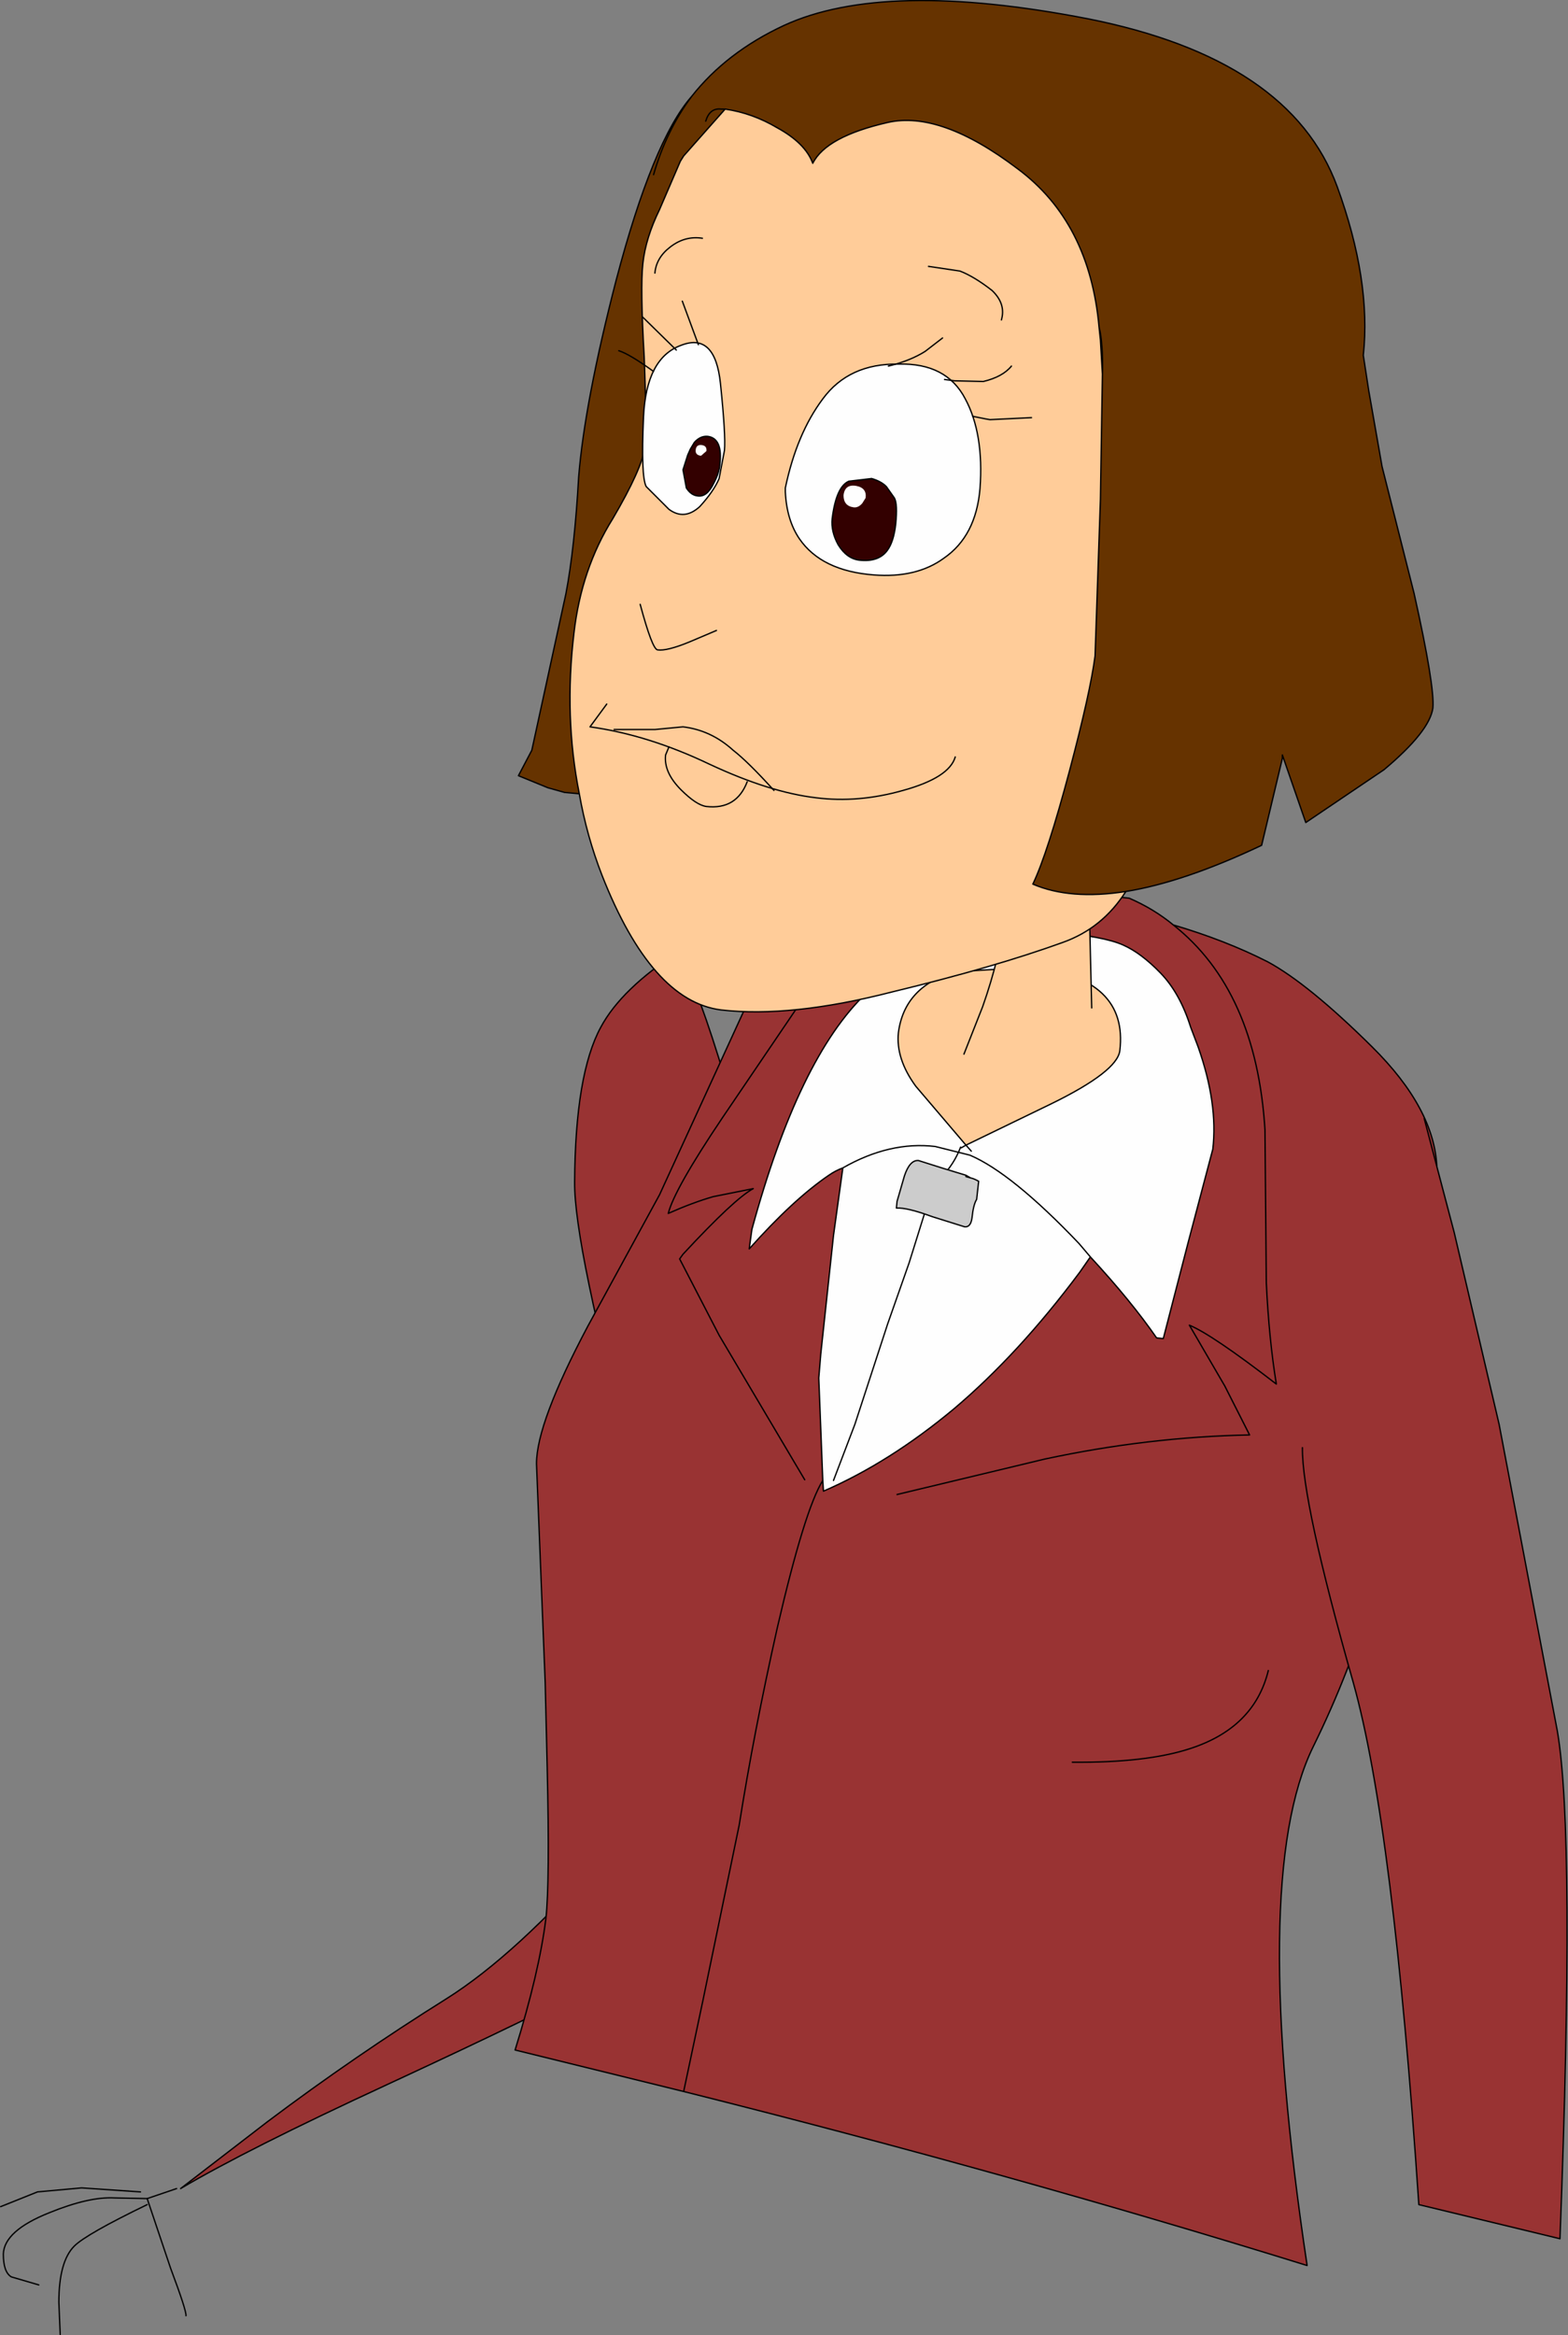 <?xml version="1.0" encoding="UTF-8" standalone="no"?>
<svg xmlns:xlink="http://www.w3.org/1999/xlink" height="174.45px" width="117.2px" xmlns="http://www.w3.org/2000/svg">
  <rect width="100%" height="100%" fill="#808080" stroke="none"/>
  <g transform="matrix(1.0, 0.0, 0.0, 1.0, 64.0, -5.4)">
    <path d="M-21.05 93.7 Q-21.0 85.65 -19.1 82.15 -17.55 79.25 -13.2 76.45 L-11.6 80.5 Q-10.05 84.7 -7.4 94.4 -6.55 97.65 -4.1 113.3 -1.4 130.25 -1.45 134.35 -1.5 144.0 -19.1 153.4 -23.55 155.8 -35.1 161.15 -45.6 166.0 -50.5 168.9 L-44.0 163.9 Q-37.55 159.05 -30.6 154.7 -25.45 151.45 -18.95 144.05 -12.2 136.3 -12.15 132.95 -12.15 132.05 -16.6 115.2 -21.1 98.4 -21.05 93.7" fill="#993333" fill-rule="evenodd" stroke="none"/>
    <path d="M-21.05 93.7 Q-21.1 98.4 -16.6 115.2 -12.15 132.05 -12.15 132.95 -12.2 136.3 -18.95 144.05 -25.45 151.45 -30.6 154.7 -37.55 159.05 -44.0 163.9 L-50.5 168.9 Q-45.6 166.0 -35.1 161.15 -23.55 155.8 -19.1 153.4 -1.5 144.0 -1.45 134.35 -1.4 130.25 -4.1 113.3 -6.55 97.65 -7.4 94.4 -10.05 84.7 -11.6 80.5 L-13.2 76.45 Q-17.55 79.25 -19.1 82.15 -21.0 85.65 -21.05 93.7 Z" fill="none" stroke="#000000" stroke-linecap="round" stroke-linejoin="round" stroke-width="0.1"/>
    <path d="M-50.8 168.9 L-53.0 169.65 -51.25 174.85 Q-50.05 178.05 -50.1 178.4" fill="none" stroke="#000000" stroke-linecap="round" stroke-linejoin="round" stroke-width="0.1"/>
    <path d="M-53.0 170.1 Q-57.55 172.3 -58.45 173.2 -59.6 174.35 -59.6 177.4 L-59.5 179.8" fill="none" stroke="#000000" stroke-linecap="round" stroke-linejoin="round" stroke-width="0.1"/>
    <path d="M-53.0 169.65 L-55.45 169.6 Q-57.35 169.5 -60.3 170.7 -63.7 172.05 -63.75 173.8 -63.75 175.15 -63.15 175.5 L-61.1 176.1" fill="none" stroke="#000000" stroke-linecap="round" stroke-linejoin="round" stroke-width="0.1"/>
    <path d="M-53.5 169.15 L-57.9 168.85 -61.2 169.15 -63.95 170.25" fill="none" stroke="#000000" stroke-linecap="round" stroke-linejoin="round" stroke-width="0.1"/>
    <path d="M11.8 71.6 L20.4 72.5 Q22.25 73.3 23.7 74.5 27.6 75.65 30.75 77.25 33.8 78.9 38.55 83.6 43.25 88.25 43.4 92.65 43.5 97.1 41.6 110.9 39.65 124.75 34.15 135.9 29.35 145.7 33.7 174.65 11.45 167.75 -12.9 161.65 L-25.5 158.55 Q-23.7 152.75 -23.2 148.75 -22.9 146.05 -23.1 137.45 L-23.25 131.1 -23.9 114.75 Q-23.9 111.7 -20.05 104.45 L-14.7 94.65 -8.3 80.7 Q-6.9 77.2 -3.9 76.3 L2.8 73.85 3.55 73.55 3.85 73.35 Q8.65 71.1 11.8 71.6 M17.5 99.3 Q20.55 102.6 22.45 105.35 L22.95 105.4 24.8 98.25 26.65 91.25 Q27.05 87.85 25.55 83.6 L25.0 82.15 Q24.2 79.6 22.75 78.1 21.3 76.6 19.95 76.0 18.5 75.35 14.9 75.05 L12.6 74.85 9.55 74.95 6.1 76.0 Q3.3 77.15 0.75 79.6 -4.3 84.4 -7.8 97.25 L-8.0 98.7 Q-4.7 95.0 -2.05 93.2 -1.55 92.85 -1.0 92.65 L-1.7 97.7 -2.65 106.55 -2.8 108.35 -2.5 116.0 -2.45 116.8 Q2.5 114.65 7.3 110.65 12.15 106.55 16.7 100.45 L17.5 99.3 M-3.85 115.95 L-10.25 105.15 -13.2 99.45 -12.95 99.1 Q-9.1 94.95 -7.7 94.2 L-10.7 94.8 Q-12.25 95.25 -14.05 96.05 -13.6 94.25 -10.0 88.9 L-4.3 80.5 Q-1.05 75.85 3.55 73.55 -1.05 75.85 -4.3 80.5 L-10.0 88.9 Q-13.6 94.25 -14.05 96.05 -12.25 95.25 -10.7 94.8 L-7.7 94.2 Q-9.1 94.95 -12.95 99.1 L-13.2 99.45 -10.25 105.15 -3.85 115.95 M3.05 117.05 L14.1 114.4 Q21.8 112.75 29.4 112.6 L27.55 108.95 24.9 104.4 Q26.6 105.1 31.4 108.8 30.85 105.45 30.65 101.25 L30.55 89.8 Q29.9 79.4 23.7 74.5 29.9 79.4 30.55 89.8 L30.65 101.25 Q30.85 105.45 31.4 108.8 26.6 105.1 24.9 104.4 L27.55 108.95 29.4 112.6 Q21.8 112.75 14.1 114.4 L3.05 117.05 M-12.9 161.65 L-11.45 154.8 -8.75 141.75 Q-7.65 134.8 -5.9 127.0 -3.85 118.15 -2.5 116.0 -3.85 118.15 -5.9 127.0 -7.65 134.8 -8.75 141.75 L-11.45 154.8 -12.9 161.65" fill="#993333" fill-rule="evenodd" stroke="none"/>
    <path d="M-1.0 92.65 Q-1.55 92.85 -2.05 93.2 -4.7 95.0 -8.0 98.7 L-7.8 97.25 Q-4.3 84.4 0.75 79.6 3.3 77.15 6.1 76.0 L9.55 74.95 12.6 74.85 14.9 75.05 Q18.5 75.35 19.95 76.0 21.3 76.6 22.75 78.1 24.2 79.6 25.0 82.15 L25.55 83.6 Q27.05 87.85 26.65 91.25 L24.8 98.25 22.95 105.4 22.45 105.35 Q20.55 102.6 17.5 99.3 L16.65 98.3 Q11.65 93.05 8.5 91.7 L5.9 91.05 Q2.5 90.65 -1.0 92.65 2.5 90.65 5.9 91.05 L8.5 91.7 Q11.65 93.05 16.65 98.3 L17.5 99.3 16.7 100.45 Q12.15 106.55 7.3 110.65 2.5 114.65 -2.45 116.8 L-2.5 116.0 -2.8 108.35 -2.65 106.55 -1.7 97.7 -1.0 92.65" fill="#fefefe" fill-rule="evenodd" stroke="none"/>
    <path d="M11.8 71.6 L20.4 72.5 Q22.25 73.3 23.7 74.5 27.6 75.65 30.75 77.25 33.8 78.9 38.55 83.6 43.25 88.25 43.4 92.65 43.5 97.1 41.6 110.9 39.65 124.75 34.15 135.9 29.35 145.7 33.7 174.65 11.45 167.75 -12.9 161.65 L-25.5 158.55 Q-23.7 152.75 -23.2 148.75 -22.9 146.05 -23.1 137.45 L-23.25 131.1 -23.9 114.75 Q-23.9 111.7 -20.05 104.45 L-14.7 94.65 -8.3 80.7 Q-6.9 77.2 -3.9 76.3 L2.8 73.85 3.55 73.55 3.85 73.35 Q8.65 71.1 11.8 71.6 M17.5 99.3 Q20.55 102.6 22.45 105.35 L22.95 105.4 24.8 98.25 26.65 91.25 Q27.05 87.85 25.55 83.6 L25.0 82.15 Q24.2 79.6 22.75 78.1 21.3 76.6 19.95 76.0 18.5 75.35 14.9 75.05 L12.6 74.85 9.55 74.95 6.1 76.0 Q3.3 77.15 0.75 79.6 -4.3 84.4 -7.8 97.25 L-8.0 98.7 Q-4.7 95.0 -2.05 93.2 -1.55 92.85 -1.0 92.65 2.5 90.65 5.9 91.05 L8.5 91.7 Q11.65 93.05 16.65 98.3 L17.5 99.3 16.7 100.45 Q12.15 106.55 7.3 110.65 2.5 114.65 -2.45 116.8 L-2.5 116.0 Q-3.85 118.15 -5.9 127.0 -7.65 134.8 -8.75 141.75 L-11.45 154.8 -12.9 161.65 M23.7 74.5 Q29.9 79.4 30.55 89.8 L30.65 101.25 Q30.85 105.45 31.4 108.8 26.6 105.1 24.9 104.4 L27.55 108.95 29.4 112.6 Q21.8 112.75 14.1 114.4 L3.05 117.05 M3.55 73.55 Q-1.05 75.85 -4.3 80.5 L-10.0 88.9 Q-13.6 94.25 -14.05 96.05 -12.25 95.25 -10.7 94.8 L-7.7 94.2 Q-9.1 94.95 -12.95 99.1 L-13.2 99.45 -10.25 105.15 -3.85 115.95 M-1.0 92.65 L-1.7 97.7 -2.65 106.55 -2.8 108.35 -2.5 116.0" fill="none" stroke="#000000" stroke-linecap="round" stroke-linejoin="round" stroke-width="0.1"/>
    <path d="M7.8 91.1 Q7.3 92.4 6.35 93.35 5.6 94.05 5.45 94.95 L3.95 99.75 2.35 104.3 -0.1 111.8 -1.7 116.0" fill="none" stroke="#000000" stroke-linecap="round" stroke-linejoin="round" stroke-width="0.1"/>
    <path d="M8.2 93.2 L8.55 93.4 8.2 93.3 8.2 93.2 8.2 93.3 8.55 93.4 Q8.8 93.45 9.15 93.65 L9.0 95.0 Q8.75 95.4 8.65 96.4 8.55 97.1 8.1 97.05 L5.7 96.3 Q3.8 95.6 3.0 95.65 L3.05 95.15 3.6 93.25 Q4.0 92.05 4.65 92.1 L6.55 92.7 8.2 93.2" fill="#cccccc" fill-rule="evenodd" stroke="none"/>
    <path d="M8.55 93.4 L8.2 93.2 8.2 93.3 8.55 93.4 Q8.8 93.45 9.15 93.65 L9.0 95.0 Q8.75 95.4 8.65 96.4 8.55 97.1 8.1 97.05 L5.7 96.3 Q3.8 95.6 3.0 95.65 L3.05 95.15 3.6 93.25 Q4.0 92.05 4.65 92.1 L6.55 92.7 8.2 93.2" fill="none" stroke="#000000" stroke-linecap="round" stroke-linejoin="round" stroke-width="0.1"/>
    <path d="M16.15 137.05 Q21.65 137.1 24.9 136.05 29.75 134.5 30.8 130.2" fill="none" stroke="#000000" stroke-linecap="round" stroke-linejoin="round" stroke-width="0.1"/>
    <path d="M42.45 88.95 L44.7 97.5 48.05 111.8 52.4 134.7 Q53.75 142.5 52.6 172.65 L42.05 170.1 Q40.15 141.8 37.15 131.1 33.3 117.55 33.35 113.55 L34.8 111.35 38.75 104.1 Q40.1 101.65 42.45 88.95" fill="#993333" fill-rule="evenodd" stroke="none"/>
    <path d="M33.35 113.55 Q33.3 117.55 37.15 131.1 40.15 141.8 42.05 170.1 L52.6 172.65 Q53.75 142.5 52.4 134.7 L48.05 111.8 44.7 97.5 42.45 88.95" fill="none" stroke="#000000" stroke-linecap="round" stroke-linejoin="round" stroke-width="0.1"/>
    <path d="M8.2 90.95 L4.45 86.55 Q2.95 84.5 3.15 82.55 3.6 79.1 7.35 78.0 L13.2 77.65 Q20.35 78.5 19.7 83.9 19.5 85.45 14.6 87.85 L8.2 90.95" fill="#ffcc99" fill-rule="evenodd" stroke="none"/>
    <path d="M8.2 90.95 L4.45 86.55 Q2.95 84.5 3.15 82.55 3.6 79.1 7.35 78.0 L13.2 77.65 Q20.35 78.5 19.7 83.9 19.5 85.45 14.6 87.85 L8.2 90.95 8.6 91.4 M7.85 91.15 L8.2 90.95 Z" fill="none" stroke="#000000" stroke-linecap="round" stroke-linejoin="round" stroke-width="0.1"/>
    <path d="M8.05 84.15 L9.45 80.6 Q10.75 76.9 11.15 73.65 L11.4 67.85 16.1 68.25 17.3 68.35 17.6 80.7 Q15.2 81.9 13.7 82.3 9.95 83.2 8.05 84.15" fill="#ffcc99" fill-rule="evenodd" stroke="none"/>
    <path d="M17.6 80.7 L17.3 68.35 16.1 68.25 11.4 67.85 11.15 73.65 Q10.75 76.9 9.45 80.6 L8.05 84.15" fill="none" stroke="#000000" stroke-linecap="round" stroke-linejoin="round" stroke-width="0.1"/>
    <path d="M-9.8 13.55 Q-7.75 13.85 -5.9 14.95 -3.8 16.1 -3.25 17.6 -2.25 15.6 2.35 14.55 6.3 13.65 12.05 18.0 17.45 22.0 18.15 29.85 18.45 31.0 18.4 33.35 L18.25 42.7 17.85 54.4 Q17.5 57.1 15.95 62.95 14.3 69.15 13.2 71.45 16.0 72.65 20.15 72.0 18.4 74.75 15.45 75.8 10.35 77.65 2.7 79.5 -4.9 81.45 -10.1 80.85 -15.3 80.2 -19.0 70.8 -20.15 67.85 -20.7 64.7 -21.85 58.95 -21.1 52.7 -20.55 47.9 -18.2 44.15 -16.0 40.4 -15.8 38.8 -15.65 37.25 -15.85 32.05 -16.15 26.9 -15.95 25.1 -15.75 23.2 -14.7 21.05 L-13.15 17.45 -12.9 17.05 -9.8 13.55 M18.4 33.35 L18.25 30.8 18.15 29.85 18.25 30.8 18.4 33.35" fill="#ffcc99" fill-rule="evenodd" stroke="none"/>
    <path d="M20.15 72.0 Q16.0 72.65 13.2 71.45 14.3 69.15 15.95 62.95 17.5 57.1 17.85 54.4 L18.25 42.7 18.4 33.35 Q18.45 31.0 18.15 29.85 17.45 22.0 12.05 18.0 6.3 13.65 2.35 14.55 -2.25 15.6 -3.25 17.6 -3.8 16.1 -5.9 14.95 -7.75 13.85 -9.8 13.55 L-12.9 17.05 -13.15 17.45 -14.7 21.05 Q-15.75 23.2 -15.95 25.1 -16.15 26.9 -15.85 32.05 -15.65 37.25 -15.8 38.8 -16.0 40.4 -18.2 44.15 -20.55 47.9 -21.1 52.7 -21.85 58.95 -20.7 64.7 L-21.8 64.6 -23.05 64.25 -25.25 63.35 -24.25 61.45 -21.7 49.75 Q-21.05 46.35 -20.75 41.05 -20.3 35.45 -17.95 26.35 -15.2 15.9 -12.3 12.6 -9.7 9.3 -5.4 7.3 2.1 3.85 17.3 6.8 32.45 9.8 35.95 19.35 38.5 26.35 37.9 31.95 L38.3 34.55 39.3 40.25 41.7 49.75 Q43.25 56.7 43.1 58.3 42.85 60.05 39.45 62.9 L33.6 66.85 31.85 61.8 31.85 62.05 30.3 68.55 Q24.5 71.3 20.15 72.0 M-15.15 18.45 Q-14.2 15.15 -12.3 12.6 -14.2 15.15 -15.15 18.45 M-11.25 14.45 Q-10.95 13.45 -10.1 13.55 L-9.8 13.55 -10.1 13.55 Q-10.95 13.45 -11.25 14.45" fill="#663300" fill-rule="evenodd" stroke="none"/>
    <path d="M-9.8 13.55 Q-7.75 13.85 -5.9 14.95 -3.8 16.1 -3.25 17.6 -2.25 15.6 2.35 14.55 6.3 13.65 12.05 18.0 17.45 22.0 18.15 29.85 18.45 31.0 18.4 33.35 L18.25 42.7 17.85 54.4 Q17.5 57.1 15.95 62.95 14.3 69.15 13.2 71.45 16.0 72.65 20.15 72.0 24.5 71.3 30.3 68.55 L31.85 62.05 31.85 61.8 33.6 66.85 39.45 62.9 Q42.85 60.05 43.1 58.3 43.25 56.7 41.7 49.75 L39.3 40.25 38.3 34.55 37.9 31.95 Q38.5 26.35 35.95 19.35 32.45 9.8 17.3 6.8 2.1 3.85 -5.4 7.3 -9.7 9.3 -12.3 12.6 -14.2 15.15 -15.15 18.45 M18.15 29.85 L18.25 30.8 18.4 33.35 M20.15 72.0 Q18.4 74.75 15.45 75.8 10.35 77.65 2.7 79.5 -4.9 81.45 -10.1 80.85 -15.3 80.2 -19.0 70.8 -20.15 67.85 -20.7 64.7 L-21.8 64.6 -23.05 64.25 -25.25 63.35 -24.25 61.45 -21.7 49.75 Q-21.05 46.35 -20.75 41.05 -20.3 35.45 -17.95 26.35 -15.2 15.9 -12.3 12.6 M-20.7 64.7 Q-21.85 58.95 -21.1 52.7 -20.55 47.9 -18.2 44.15 -16.0 40.4 -15.8 38.8 -15.65 37.25 -15.85 32.05 -16.15 26.9 -15.95 25.1 -15.75 23.2 -14.7 21.05 L-13.15 17.45 -12.9 17.05 -9.8 13.55 -10.1 13.55 Q-10.95 13.45 -11.25 14.45" fill="none" stroke="#000000" stroke-linecap="round" stroke-linejoin="round" stroke-width="0.1"/>
    <path d="M-16.15 50.55 Q-15.25 53.9 -14.85 53.95 -14.15 54.05 -12.45 53.35 L-10.45 52.5" fill="none" stroke="#000000" stroke-linecap="round" stroke-linejoin="round" stroke-width="0.1"/>
    <path d="M-18.65 58.0 L-19.9 59.7 Q-15.55 60.3 -10.95 62.5 -6.45 64.6 -3.0 65.0 0.15 65.4 3.5 64.45 6.95 63.5 7.4 61.95" fill="none" stroke="#000000" stroke-linecap="round" stroke-linejoin="round" stroke-width="0.1"/>
    <path d="M-18.1 59.9 L-15.05 59.9 -12.95 59.7 Q-10.85 59.95 -9.2 61.45 -8.1 62.3 -6.15 64.45" fill="none" stroke="#000000" stroke-linecap="round" stroke-linejoin="round" stroke-width="0.1"/>
    <path d="M-14.0 61.2 L-14.25 61.8 Q-14.4 63.1 -13.1 64.4 -11.95 65.55 -11.2 65.65 -8.95 65.9 -8.15 63.8" fill="none" stroke="#000000" stroke-linecap="round" stroke-linejoin="round" stroke-width="0.1"/>
    <path d="M3.15 32.6 Q6.75 32.5 8.15 35.2 9.55 37.8 9.25 41.9 8.95 45.45 6.55 47.1 4.5 48.6 1.3 48.35 -2.6 48.05 -4.25 45.65 -5.2 44.25 -5.3 42.15 L-5.3 41.85 Q-4.45 37.8 -2.5 35.2 -0.55 32.55 3.15 32.6" fill="#fefefe" fill-rule="evenodd" stroke="none"/>
    <path d="M3.15 32.6 Q6.75 32.5 8.15 35.2 9.55 37.8 9.25 41.9 8.95 45.45 6.55 47.1 4.5 48.6 1.3 48.35 -2.6 48.05 -4.25 45.65 -5.2 44.25 -5.3 42.15 L-5.3 41.85 Q-4.45 37.8 -2.5 35.2 -0.55 32.55 3.15 32.6 Z" fill="none" stroke="#000000" stroke-linecap="round" stroke-linejoin="round" stroke-width="0.1"/>
    <path d="M-15.7 41.75 Q-16.1 41.0 -15.9 36.55 -15.7 32.15 -13.1 31.2 -10.55 30.2 -10.15 34.05 -9.75 37.9 -9.85 39.05 L-10.25 41.15 Q-10.65 42.1 -11.7 43.25 -12.85 44.3 -14.0 43.45 L-15.7 41.75" fill="#fefefe" fill-rule="evenodd" stroke="none"/>
    <path d="M-15.7 41.75 L-14.0 43.45 Q-12.85 44.3 -11.7 43.25 -10.65 42.1 -10.25 41.15 L-9.85 39.05 Q-9.75 37.9 -10.15 34.05 -10.55 30.2 -13.1 31.2 -15.7 32.15 -15.9 36.55 -16.1 41.0 -15.7 41.75 Z" fill="none" stroke="#000000" stroke-linecap="round" stroke-linejoin="round" stroke-width="0.1"/>
    <path d="M-11.8 31.15 L-13.0 27.9" fill="none" stroke="#000000" stroke-linecap="round" stroke-linejoin="round" stroke-width="0.1"/>
    <path d="M-13.45 31.55 L-15.95 29.1" fill="none" stroke="#000000" stroke-linecap="round" stroke-linejoin="round" stroke-width="0.1"/>
    <path d="M-15.15 33.15 Q-16.95 31.85 -17.75 31.6" fill="none" stroke="#000000" stroke-linecap="round" stroke-linejoin="round" stroke-width="0.1"/>
    <path d="M2.4 32.75 Q4.05 32.35 5.15 31.65 L6.45 30.65" fill="none" stroke="#000000" stroke-linecap="round" stroke-linejoin="round" stroke-width="0.1"/>
    <path d="M6.6 33.75 L7.35 33.85 9.5 33.9 Q10.95 33.55 11.6 32.75" fill="none" stroke="#000000" stroke-linecap="round" stroke-linejoin="round" stroke-width="0.1"/>
    <path d="M8.7 36.5 L9.7 36.7 10.0 36.75 13.1 36.6" fill="none" stroke="#000000" stroke-linecap="round" stroke-linejoin="round" stroke-width="0.1"/>
    <path d="M-15.05 25.8 Q-14.95 24.65 -13.9 23.85 -12.8 23.0 -11.5 23.2" fill="none" stroke="#000000" stroke-linecap="round" stroke-linejoin="round" stroke-width="0.1"/>
    <path d="M5.4 25.3 L7.75 25.65 Q8.8 26.05 10.15 27.1 11.2 28.1 10.85 29.3" fill="none" stroke="#000000" stroke-linecap="round" stroke-linejoin="round" stroke-width="0.1"/>
    <path d="M1.15 41.15 Q1.85 41.35 2.25 41.75 L2.85 42.6 Q3.1 43.05 2.95 44.55 2.8 45.9 2.3 46.55 1.65 47.4 0.25 47.25 -0.7 47.15 -1.35 46.1 -1.9 45.1 -1.8 44.15 -1.5 41.75 -0.55 41.35 L1.15 41.15" fill="#330000" fill-rule="evenodd" stroke="none"/>
    <path d="M1.15 41.15 L-0.55 41.35 Q-1.5 41.75 -1.8 44.15 -1.9 45.1 -1.35 46.1 -0.7 47.15 0.25 47.25 1.65 47.4 2.3 46.55 2.8 45.9 2.95 44.55 3.1 43.05 2.85 42.6 L2.25 41.75 Q1.85 41.35 1.15 41.15 Z" fill="none" stroke="#000000" stroke-linecap="round" stroke-linejoin="round" stroke-width="0.1"/>
    <path d="M0.45 43.0 Q0.15 43.35 -0.2 43.3 -0.95 43.2 -0.95 42.4 -0.85 41.55 0.0 41.7 0.8 41.85 0.7 42.6 L0.45 43.0" fill="#fefefe" fill-rule="evenodd" stroke="none"/>
    <path d="M-10.2 40.15 Q-10.25 40.75 -10.65 41.5 -11.15 42.55 -11.85 42.45 -12.35 42.4 -12.7 41.85 L-12.95 40.5 -12.6 39.4 -12.4 38.95 -12.1 38.45 Q-11.65 37.95 -11.1 38.0 -9.95 38.15 -10.2 40.15" fill="#330000" fill-rule="evenodd" stroke="none"/>
    <path d="M-10.2 40.15 Q-9.95 38.15 -11.1 38.0 -11.65 37.95 -12.1 38.45 L-12.4 38.95 -12.6 39.4 -12.95 40.5 -12.7 41.85 Q-12.35 42.4 -11.85 42.45 -11.15 42.55 -10.65 41.5 -10.25 40.75 -10.2 40.15 Z" fill="none" stroke="#000000" stroke-linecap="round" stroke-linejoin="round" stroke-width="0.1"/>
    <path d="M-11.6 39.45 Q-12.05 39.4 -12.0 39.0 -11.95 38.6 -11.55 38.65 -11.15 38.7 -11.2 39.1 L-11.6 39.45" fill="#fefefe" fill-rule="evenodd" stroke="none"/>
  </g>
</svg>

